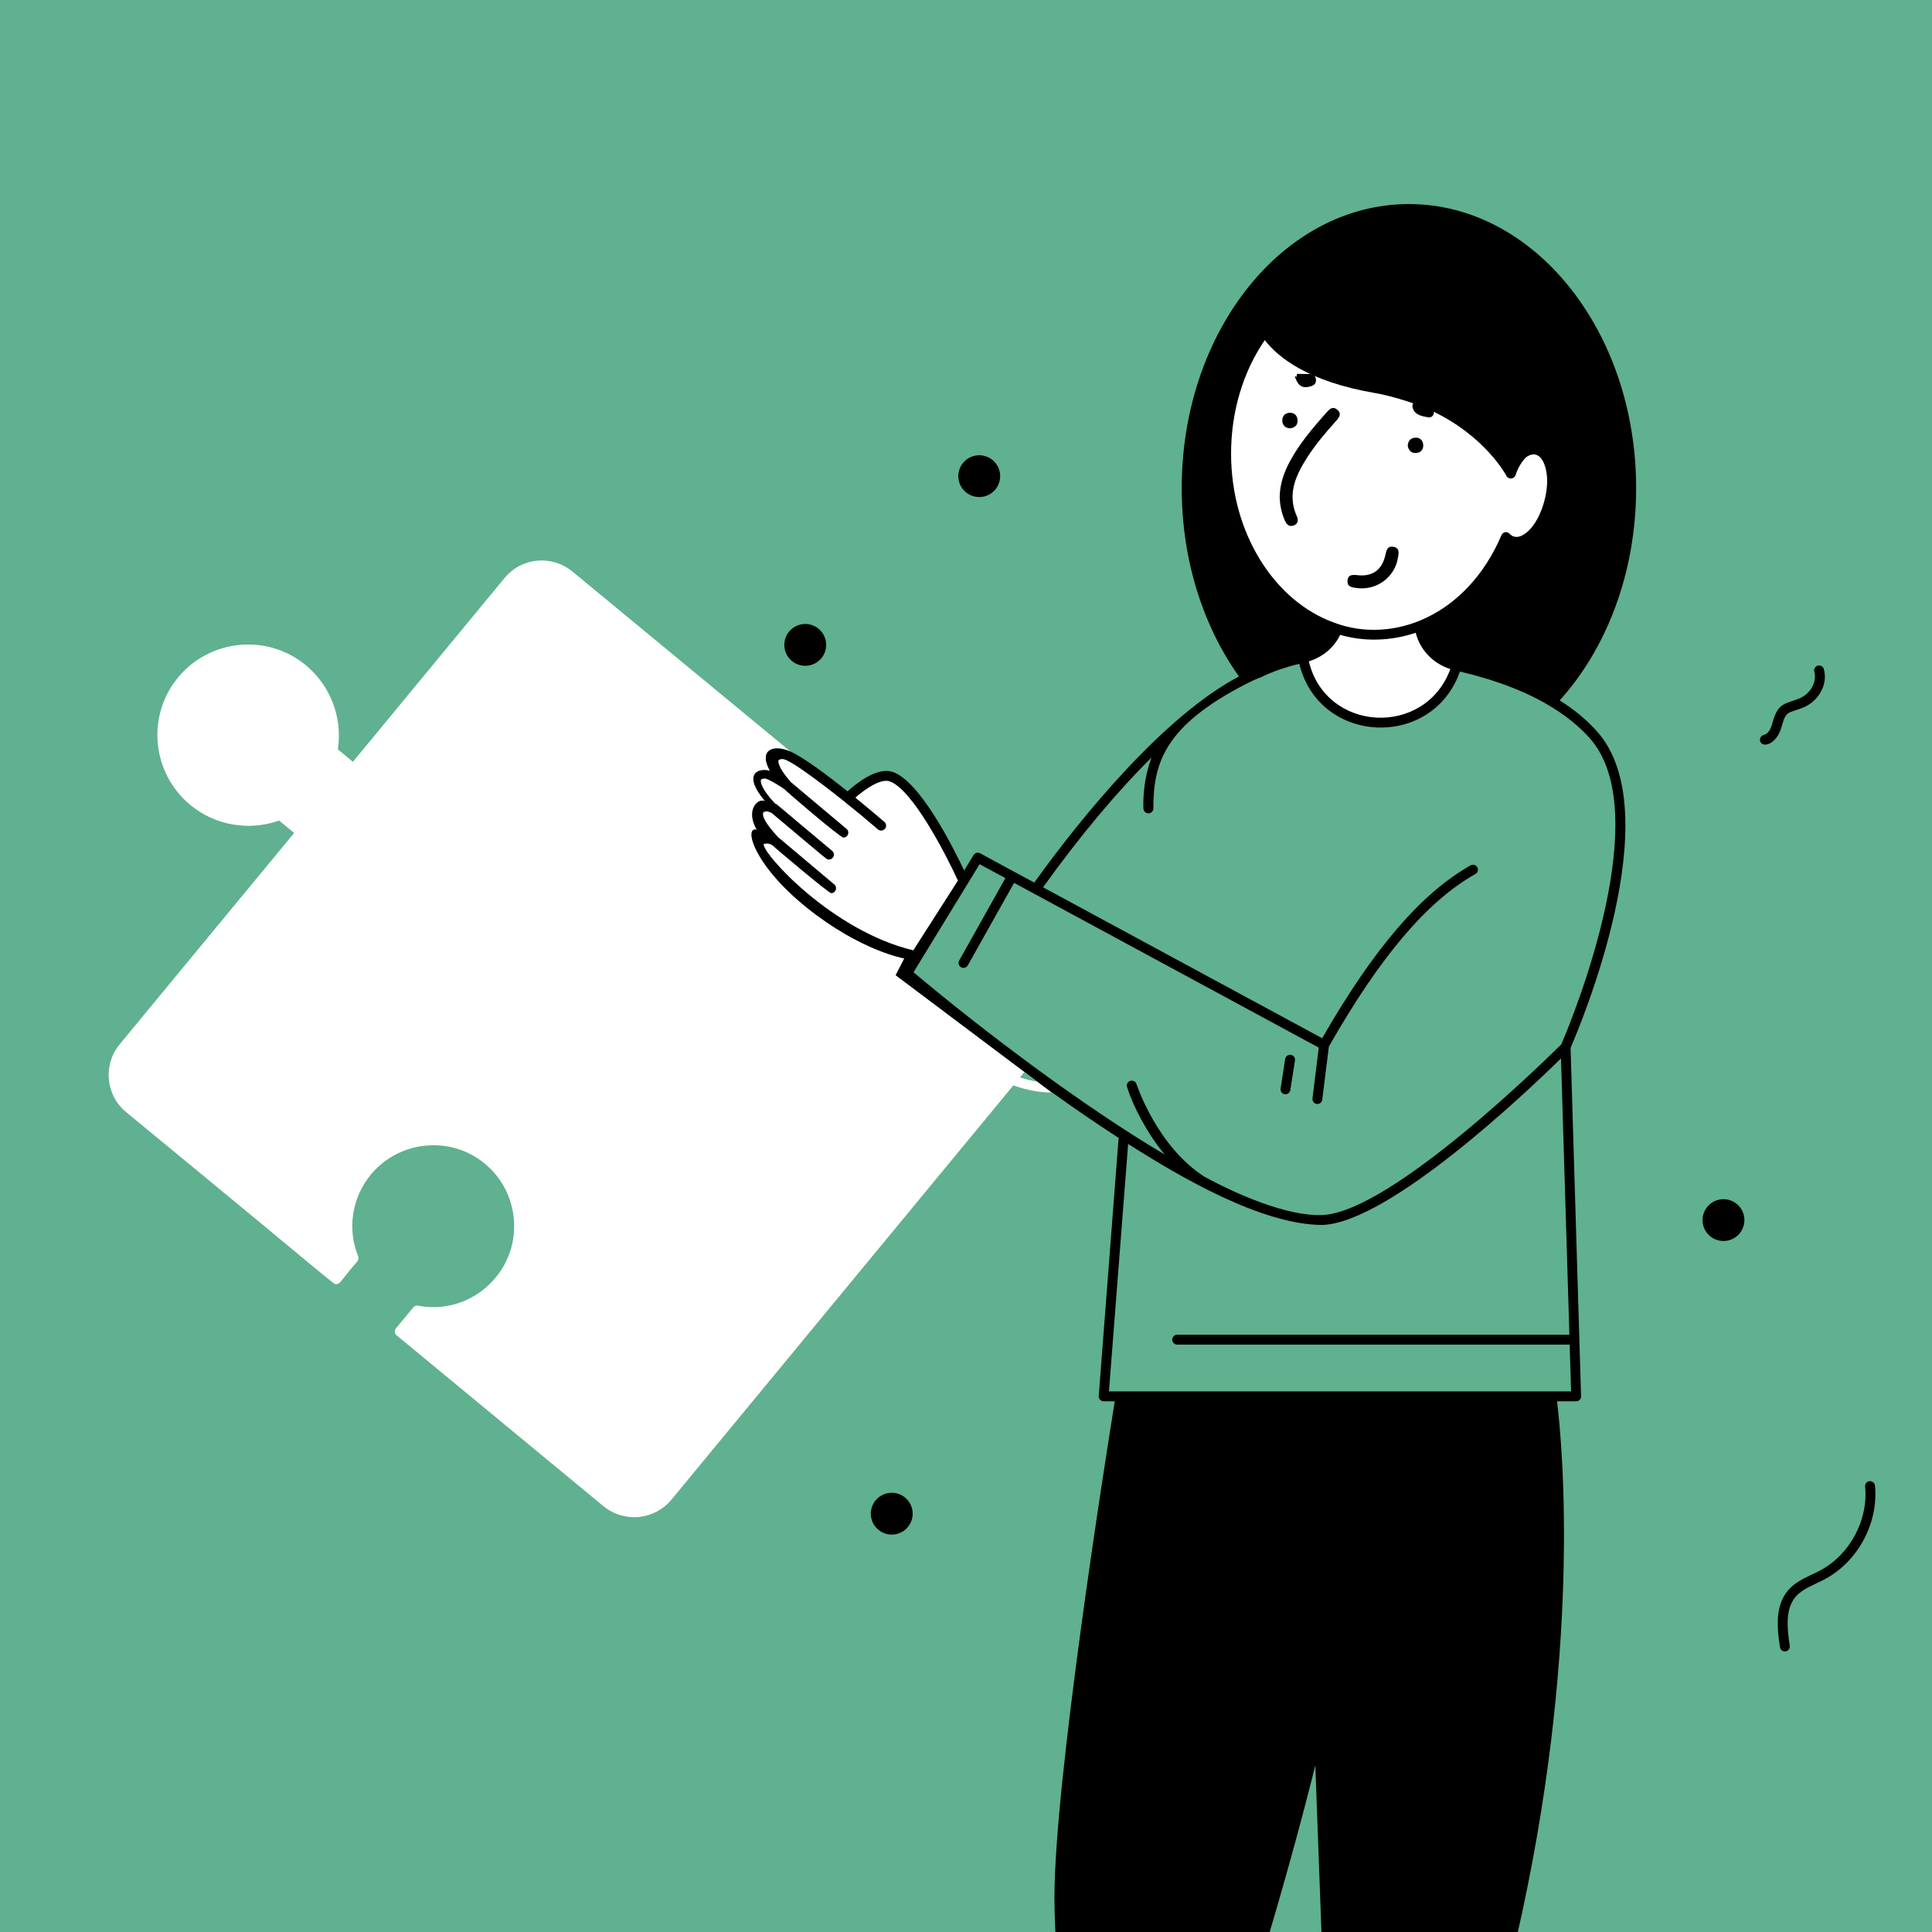 <?xml version="1.0" encoding="UTF-8"?>
<svg id="Calque_1" data-name="Calque 1" xmlns="http://www.w3.org/2000/svg" width="230.904mm" height="230.904mm" version="1.1" viewBox="0 0 654.531 654.531">
  <rect x="-1.767" y="-1.767" width="658.065" height="658.065" fill="#60b18f" stroke-width="0"/>
  <path d="M423,106.54l-16.814,56.047,29.705,51.563,7.342,14.609s6.131,13.965,20.266,15.498,25.886-5.109,31.336-19.585,28.441-40.703,28.441-40.703l8.175-50.751-108.451-26.678h0Z" fill="#fff" stroke-width="0"/>
  <path d="M331.471,290.623l-21.293,34.236-17.536-6.889-23.59-14.613-12.526-19.206,1.67-1.253-2.088-9.603,5.219.209-4.384-7.724s-1.253-4.593,6.68-2.714c-1.879-4.801-4.384-10.438,7.515-5.428,13.569,10.855,16.074,11.69,16.074,11.69l9.394-5.01,5.428-.835,11.273,11.273,12.526,22.128,5.636-6.263.002.002Z" fill="#fff" stroke-width="0"/>
  <g>
    <path d="M347.012,363.23l-1.474,1.775c2.044.671,3.987,1.14,5.83,1.441-1.474-1.071-2.915-2.145-4.355-3.216h0Z" fill="none" stroke-width="0"/>
    <path d="M301.345,264.694c-3.149-1.039-8.61,2.95-11.559,5.528,4.121,3.35,7.74,6.434,9.816,8.209.704.604.804,1.675.201,2.379-.034.034-.101.101-.134.101-.603.602-1.575.636-2.245.067-8.175-7.036-10.889-8.913-11.391-9.449-.034,0-.034-.033-.034-.033-2.312-1.844-17.891-14.274-20.839-14.341-.737,0-1.273.169-1.407.437-.034.065-.703,1.842,4.02,7.169.067.067.134.168.168.268.101,0,.168.067.235.134,0,.033,10.587,8.913,18.628,15.646,1.24,1.073.402,2.948-1.072,2.948-1.139,0-19.902-16.114-20.035-16.449h-.034c-.335-.335-5.428-3.552-6.5-3.552-.703,0-1.24.167-1.374.435-.033.101-.77,2.078,4.825,8.075.603.1-.57-.604,19.298,15.981,1.24,1.071.402,2.948-1.072,2.948-.804,0,.804,1.206-19.499-15.847h-.033c-.101,0-.201-.067-.302-.101-.603-.267-.971-.368-1.139-.368-.637,0-1.173.169-1.307.437-.804,2.379,5.059,8.207,5.26,8.543.335.134-.368-.335,18.829,15.78,1.173.972.503,2.948-1.072,2.948-.804,0-19.701-15.88-19.868-16.215-1.139-.604-1.542-.604-1.575-.604-1.105,0-1.407.236-1.407.236-.436,3.115,23.185,29.416,50.692,35.95.234-.335,4.088-6.4,15.11-23.621-4.222-9.246-15.58-31.125-23.185-33.638h.001Z" fill="none" stroke-width="0"/>
    <path d="M448.007,663.306l-2.393-65.248c-5.253,21.11-11.397,42.98-18.038,65.248h20.431Z" fill="none" stroke-width="0"/>
    <path d="M452.012,210.955c19.969,7.504,45.063-2.413,56.656-29.651.234-.536.703-.905,1.239-1.006,1.441-.268,1.541,1.139,3.116,1.508.905.234,1.91.033,3.015-.604,4.825-2.747,8.108-11.592,8.108-18.226,0-5.528-2.379-11.224-7.002-8.175-2.513,2.279-3.685,6.097-3.685,6.131-.469,1.441-2.412,1.608-3.116.268-.067-.168-7.103-13.436-25.296-22.046-8.105-3.64-16.082-5.462-19.198-5.997-22.85-3.887-32.968-12.229-37.357-17.925-7.405,10.755-11.425,24.323-11.425,38.462,0,27.071,14.775,50.022,34.944,57.259v.002Z" fill="none" stroke-width="0"/>
    <path d="M301.547,366.749l-78.868,101.349c-.569.703-.435,1.775.302,2.344.301.234.636.335,1.005.335.503,0,1.005-.201,1.34-.636l78.868-101.349c.569-.738.435-1.777-.302-2.346-.703-.569-1.776-.435-2.345.303Z" fill="none" stroke-width="0"/>
    <path d="M454.023,215.075c-1.977,4.155-5.729,7.473-10.621,8.98,0,.034,0,.067.034.1,5.83,23.989,39.3,25.699,47.877,2.614,0-.033.033-.067.033-.101-5.528-1.741-10.219-6.231-11.726-12.296-8.778,2.95-17.757,2.982-25.597.703h0Z" fill="none" stroke-width="0"/>
    <path d="M494.596,227.505c-9.314,26.569-47.776,24.827-54.41-2.613-4.724,1.14-9.113,2.647-12.999,4.556-.134.067-.268.101-.402.134-1.642.638-3.284,1.407-5.026,2.313-26.803,13.936-31.025,26.165-31.025,41.88.067.937-.637,1.708-1.575,1.775h-.1c-.871,0-1.608-.671-1.675-1.541-.034-.536-.503-8.778,2.747-17.388-11.861,11.793-24.358,26.702-36.754,43.99,58.364,31.56,36.218,19.566,94.548,51.126,17.522-30.455,33.537-49.083,50.289-58.565.804-.435,1.809-.167,2.278.636.436.805.167,1.844-.637,2.279-.033,0-.033.034-.067.034-16.383,9.313-32.163,27.875-49.586,58.431l-2.245,17.99c-.101.872-.804,1.476-1.641,1.476h-.201c-.938-.134-1.574-.972-1.474-1.876l2.144-17.222c-19.064-10.319-30.79-16.65-37.725-20.403-.033,0-.067-.034-.1-.034l-.034-.033h-.033l-.034-.034c-.034-.033-.101-.067-.168-.1h-.033s-.034,0-.067-.034c-.067-.033-.101-.067-.168-.1-.1-.034-.201-.1-.368-.201-.101-.067-.168-.101-.268-.134-.168-.1-.402-.234-.703-.402-.033,0-.067-.033-.101-.033-.201-.102-.368-.201-.536-.301-.067-.034-.101-.069-.134-.069l-.302-.167c-.435-.234-.905-.468-1.441-.771-.134-.067-.235-.134-.335-.201-.201-.1-.402-.201-.637-.334-.168-.102-.335-.169-.469-.236-.369-.201-.637-.368-.771-.435-.033-.034-.067-.034-.1-.067-.737-.402-1.274-.671-1.608-.838l-.101-.067h-.034l-.067-.067c-.034,0-.067-.034-.101-.034l-.168-.1c-8.979-4.857-26.033-14.071-56.621-30.623,0,.034-15.479,27.608-15.68,27.943-.301.535-.871.87-1.474.87-.268,0-.536-.067-.804-.234-.804-.435-1.105-1.474-.637-2.279,0-.033,15.445-27.541,15.646-27.909l-8.744-4.723s-22.18,36.285-22.381,36.619c23.922,20.102,57.594,45.499,85.1,61.748-6.064-7.237-10.822-16.719-12.631-22.481-.235-.671-.402-1.24.134-1.909.804-1.04,2.546-.738,2.914.502.101.234,7.002,21.275,23.185,31.493h.033c10.353,5.662,27.775,13.401,39.735,12.899,23.419-.972,76.691-53.606,80.979-57.829,0,0,.033-.033.033-.067.067-.201.234-.502.402-.972,4.188-9.85,31.661-77.83,9.08-102.823-3.384-3.753-7.505-7.136-12.363-10.151-8.342-5.227-18.896-9.315-31.494-12.297l.005.003ZM438.708,359.292l-1.574,10.017c-.101.805-.838,1.407-1.643,1.407-1.01,0-1.83-.928-1.642-1.943l1.542-10.017c.167-.905,1.038-1.541,1.943-1.407.905.167,1.541,1.005,1.373,1.944h.001Z" fill="none" stroke-width="0"/>
    <path d="M398.809,455.534c-.905,0-1.675-.772-1.675-1.675,0-.939.771-1.675,1.675-1.675h132.876l-2.848-93.611c-11.827,11.592-58.062,55.483-80.745,56.422-20.638,0-48.346-16.284-65.902-27.439l-6.5,83.825h156.564l-.469-15.846h-132.977.001Z" fill="none" stroke-width="0"/>
    <path d="M437.335,357.349c-.905-.134-1.776.502-1.943,1.407l-1.542,10.017c-.188,1.016.632,1.943,1.642,1.943.805,0,1.541-.602,1.643-1.407l1.574-10.017c.168-.939-.469-1.777-1.373-1.944h-.001Z" fill="#000" stroke-width="0"/>
    <path d="M306.362,324.696s-14.712-2.498-33.034-17.211c-18.321-14.712-21.375-27.759-16.933-26.371-3.886-6.662.278-10.826,2.776-9.716-7.495-8.883-2.776-11.381,1.666-10.271-3.886-6.94.897-9.147,6.972-6.517l-73.876-60.978c-7.036-5.762-17.288-4.757-22.984,2.178l-51.395,62.285-5.093-4.222c1.642-10.72-2.479-21.576-10.855-28.511-13.066-10.789-32.499-8.913-43.287,4.154-10.788,13.033-8.879,32.432,4.188,43.22,8.376,6.904,19.834,8.88,30.053,5.261l5.093,4.188-59.101,71.598c-5.729,6.9-4.791,17.22,2.178,22.983,74.747,61.48,70.09,58.364,71.33,58.264,1.273-.168.871-.537,7.036-7.74.368-.469.469-1.14.234-1.709-3.752-9.281-2.11-19.867,4.322-27.673,4.925-5.93,12.196-9.549,19.968-9.884,7.84-.368,15.211,2.547,20.772,8.175,8.879,9.047,10.353,23.32,3.484,33.941-6.165,9.547-17.254,14.339-28.244,12.194-.603-.1-1.206.101-1.608.569l-5.897,7.138c-.536.703-.536,1.742.234,2.344l70.09,57.896c7.103,5.762,17.288,4.69,23.017-2.212l115.823-140.348c4.745,1.627,9.16,2.495,13.02,2.382l-52.866-39.714,2.915-5.691.002-.002ZM347.012,363.23c1.44,1.071,2.881,2.145,4.355,3.216-1.843-.301-3.786-.771-5.83-1.441l1.474-1.775h0Z" fill="#fff" stroke-width="0"/>
    <path d="M273.328,307.485c18.321,14.713,33.034,17.211,33.034,17.211l-2.915,5.691,52.866,39.715c.038-.001.076,0,.113-.002,7.237,5.192,14.843,10.419,22.548,15.411l-6.734,87.411c-.034.469.101.939.436,1.274.302.336.737.535,1.206.535h3.786c-3.149,19.533-20.504,129.092-20.437,168.325.007,5.672.311,12.53.848,20.251h69.498c6.641-22.268,12.785-44.137,18.038-65.248l2.393,65.248h65.303l.183-5.542c22.514-97.598,15.847-168.022,14.004-183.033h6.466c.469,0,.905-.167,1.206-.502.336-.335.503-.771.469-1.238l-3.551-118.002c2.814-6.467,33.939-79.505,8.878-107.28-3.451-3.853-7.639-7.337-12.564-10.419,15.914-17.624,25.898-43.321,25.898-71.934,0-53.137-34.476-96.222-76.992-96.222s-76.959,43.086-76.959,96.222c0,24.492,7.304,46.839,19.399,63.824-25.027,13.168-52.568,46.438-69.353,69.823-.335-.169-17.289-9.313-18.327-9.917-.804-.437-1.775-.168-2.245.604l-3.183,5.225c-3.953-8.342-15.077-30.353-24.223-33.402-5.327-1.777-12.463,4.02-15.278,6.599-6.969-5.595-14.809-11.458-19.332-13.501-6.075-2.63-10.858-.423-6.972,6.517-4.441-1.11-9.16,1.388-1.666,10.271-2.498-1.11-6.662,3.053-2.776,9.716-4.441-1.388-1.388,11.659,16.933,26.371l.002-.002ZM532.255,471.38h-156.564l6.5-83.825c17.556,11.155,45.264,27.439,65.902,27.439,22.682-.939,68.918-44.83,80.745-56.422l2.847,93.611h-132.876c-.905,0-1.675.736-1.675,1.675,0,.903.771,1.675,1.675,1.675h132.977l.469,15.846h0ZM417.068,153.696c0-14.139,4.02-27.708,11.425-38.463,4.389,5.697,14.507,14.038,37.357,17.925,3.116.535,11.093,2.357,19.198,5.997,18.192,8.61,25.229,21.877,25.296,22.046.704,1.34,2.646,1.173,3.116-.268,0-.034,1.172-3.853,3.685-6.132,4.624-3.049,7.002,2.647,7.002,8.175,0,6.634-3.283,15.479-8.108,18.226-1.106.636-2.111.838-3.015.604-1.575-.37-1.675-1.777-3.116-1.508-.536.102-1.005.47-1.239,1.006-11.593,27.238-36.687,37.155-56.656,29.651-20.169-7.238-34.944-30.188-34.944-57.259h0ZM491.346,226.667c0,.034-.033.069-.033.101-8.577,23.085-42.047,21.375-47.877-2.614-.034-.032-.034-.065-.034-.1,4.892-1.507,8.644-4.824,10.621-8.979,7.84,2.279,16.819,2.246,25.597-.704,1.508,6.064,6.198,10.555,11.726,12.296h0ZM331.868,292.772l8.744,4.723c-.201.368-15.646,27.876-15.646,27.909-.469.805-.167,1.844.636,2.279.268.167.536.234.804.234.603,0,1.173-.335,1.474-.87.201-.335,15.68-27.909,15.68-27.944,30.589,16.552,47.642,25.766,56.621,30.623l.167.1c.034,0,.067.034.101.034l.067.067h.034l.101.067c.334.167.871.435,1.608.837.034.033.067.033.1.067.134.067.402.234.771.435.134.067.301.134.469.235.235.133.436.234.637.334.101.067.201.134.335.201.536.303,1.005.537,1.441.771l.302.167c.033,0,.067.034.134.069.167.1.335.2.536.301.034,0,.067.033.101.033.302.168.536.302.704.402.1.033.168.067.268.134.167.101.268.167.368.201.067.033.101.067.167.1.034.034.067.034.067.034h.033c.067.033.134.067.168.1l.034.034h.033l.033.033c.034,0,.067.035.1.035,6.935,3.753,18.661,10.083,37.725,20.403l-2.144,17.221c-.101.905.536,1.742,1.474,1.876h.201c.837,0,1.541-.604,1.642-1.476l2.245-17.99c17.422-30.556,33.202-49.117,49.586-58.431.034,0,.034-.034.067-.034.804-.435,1.073-1.474.637-2.279-.469-.803-1.474-1.071-2.278-.636-16.752,9.482-32.767,28.11-50.29,58.565-58.33-31.561-36.184-19.566-94.548-51.126,12.396-17.289,24.893-32.197,36.754-43.99-3.25,8.61-2.781,16.852-2.747,17.388.067.87.804,1.541,1.675,1.541h.1c.938-.067,1.642-.838,1.575-1.775,0-15.715,4.222-27.943,31.025-41.88,1.742-.906,3.384-1.675,5.026-2.313.134-.033.268-.067.402-.134,3.886-1.909,8.275-3.416,13-4.556,6.634,27.44,45.096,29.182,54.41,2.613,12.597,2.982,23.151,7.07,31.494,12.297,4.858,3.015,8.979,6.398,12.363,10.151,22.582,24.994-4.892,92.973-9.08,102.823-.167.47-.335.771-.402.972,0,.035-.033.067-.033.067-4.289,4.222-57.56,56.857-80.979,57.829-11.961.502-29.383-7.237-39.736-12.899h-.033c-16.183-10.218-23.085-31.26-23.186-31.493-.368-1.24-2.11-1.543-2.914-.502-.536.669-.369,1.239-.134,1.909,1.81,5.762,6.567,15.244,12.631,22.481-27.506-16.25-61.178-41.646-85.1-61.748.201-.334,22.381-36.619,22.381-36.619h0ZM258.561,275.316c.134-.268.67-.437,1.307-.437.167,0,.536.101,1.138.368.101.034.201.101.302.101h.033c20.304,17.053,18.695,15.847,19.5,15.847,1.474,0,2.312-1.876,1.072-2.948-19.868-16.585-18.695-15.882-19.298-15.981-5.595-5.997-4.858-7.974-4.825-8.075.134-.268.67-.435,1.374-.435,1.072,0,6.165,3.216,6.5,3.552h.034c.134.335,18.896,16.449,20.035,16.449,1.474,0,2.312-1.875,1.072-2.948-8.041-6.733-18.628-15.613-18.628-15.646-.067-.067-.134-.134-.235-.134-.033-.1-.101-.201-.167-.268-4.724-5.327-4.054-7.103-4.021-7.169.134-.268.67-.437,1.407-.437,2.948.067,18.527,12.497,20.839,14.341,0,0,0,.033.034.033.503.537,3.217,2.413,11.391,9.449.67.569,1.642.535,2.245-.067.033,0,.101-.067.134-.102.603-.703.502-1.775-.201-2.378-2.077-1.775-5.696-4.859-9.816-8.209,2.948-2.578,8.409-6.567,11.559-5.528,7.605,2.513,18.963,24.392,23.185,33.638-11.023,17.222-14.876,23.286-15.11,23.621-27.507-6.534-51.127-32.835-50.692-35.95,0,0,.302-.236,1.407-.236.033,0,.436,0,1.575.604.167.335,19.064,16.215,19.868,16.215,1.574,0,2.244-1.976,1.072-2.948-19.198-16.115-18.494-15.646-18.829-15.78-.201-.335-6.064-6.164-5.26-8.543h-.001Z" fill="#000" stroke-width="0"/>
    <path d="M265.712,218.478c0,3.91,3.169,7.08,7.101,7.08,3.91,0,7.08-3.171,7.08-7.08s-3.17-7.08-7.08-7.08c-3.932,0-7.101,3.169-7.101,7.08Z" fill="#000" stroke-width="0"/>
    <path d="M331.758,168.393c3.911,0,7.081-3.169,7.081-7.079s-3.17-7.08-7.081-7.08c-3.931,0-7.101,3.169-7.101,7.08s3.17,7.079,7.101,7.079Z" fill="#000" stroke-width="0"/>
    <path d="M302.119,505.733c-3.931,0-7.101,3.169-7.101,7.08s3.17,7.079,7.101,7.079c3.91,0,7.08-3.169,7.08-7.079s-3.17-7.08-7.08-7.08Z" fill="#000" stroke-width="0"/>
    <path d="M583.896,406.271c-3.931,0-7.102,3.169-7.102,7.08s3.171,7.079,7.102,7.079c3.91,0,7.08-3.169,7.08-7.079s-3.17-7.08-7.08-7.08Z" fill="#000" stroke-width="0"/>
    <path d="M635.214,503.289c-.092-.923-.991-1.588-1.829-1.505-.923.09-1.597.908-1.508,1.829,1.106,11.358-5.153,23.047-15.214,28.426-3.565,1.906-7.868,3.277-10.804,6.655-4.558,5.245-3.851,12.746-2.83,19.365.128.828.841,1.42,1.652,1.42.085,0,.173-.007.258-.02.916-.142,1.541-.998,1.4-1.912-.906-5.875-1.57-12.492,2.045-16.655,2.389-2.745,6.278-3.985,9.855-5.896,11.226-6.001,18.205-19.039,16.974-31.706h.001Z" fill="#000" stroke-width="0"/>
    <path d="M603.745,245.631c1.377-5,2.348-3.998,6.94-5.834,5.484-2.184,8.651-7.949,7.205-13.127-.249-.888-1.175-1.415-2.065-1.161-.89.249-1.41,1.171-1.161,2.063.975,3.491-1.368,7.579-5.215,9.112-4.682,1.863-7.068,1.299-8.932,8.052l-.236.829c-.406,1.369-1.211,3.076-2.735,3.424-.903.208-1.466,1.104-1.26,2.007.569,2.5,5.453,1.443,7.208-4.481l.252-.885h0Z" fill="#000" stroke-width="0"/>
    <path d="M433.544,168.207c.036,2.823.591,5.534,1.731,8.123.564,1.282,1.401,2.219,2.919,1.729,1.58-.51,1.726-1.857,1.163-3.112-3.351-7.477-.413-13.843,3.512-19.988,2.803-4.388,6.186-8.345,9.653-12.225,1.045-1.17,2.196-2.439.557-3.889-1.644-1.454-2.779-.124-3.801,1.03-4.627,5.223-9.161,10.516-12.444,16.74-1.917,3.634-3.212,7.437-3.289,11.591h0Z" fill="#000" stroke-width="0"/>
    <path d="M461.314,199.328c6.091.018,11.31-4.349,12.282-10.349.237-1.465.725-3.294-1.424-3.711-2.308-.448-2.511,1.385-2.903,3.064-1.066,4.575-4.198,6.955-8.774,6.576-1.869-.155-3.903-.587-3.986,1.969-.072,2.197,2.04,2.188,3.666,2.394.376.048.758.041,1.138.057h.001Z" fill="#000" stroke-width="0"/>
    <path d="M480.89,135.806c-1.627.111-2.653.917-2.348,2.166.647,2.647,3.145,3.003,5.323,3.425,1.139.221,2.054-.804,1.903-1.882-.407-2.903-3.237-2.708-4.878-3.709h0Z" fill="#000" stroke-width="0"/>
    <path d="M439.399,126.663c-.043.329-.086.658-.128.987-.215-.066-.431-.133-.646-.199.819,2.261,1.745,4.269,4.842,3.583,1.428-.316,2.455-.834,2.365-2.395-.077-1.35-.973-1.96-2.331-1.941-1.367.019-2.735-.021-4.102-.035h0Z" fill="#000" stroke-width="0"/>
    <path d="M437.056,145.124c1.73-.251,2.629-1.162,2.532-2.794-.097-1.63-1.13-2.57-2.715-2.484-1.591.087-2.531,1.193-2.45,2.772.082,1.593,1.143,2.414,2.633,2.506Z" fill="#000" stroke-width="0"/>
    <path d="M476.923,151.064c.297,1.489,1.146,2.513,2.781,2.411,1.594-.099,2.554-1.097,2.465-2.723-.088-1.607-1.114-2.562-2.717-2.471-1.582.09-2.441,1.113-2.529,2.783Z" fill="#000" stroke-width="0"/>
  </g>
</svg>